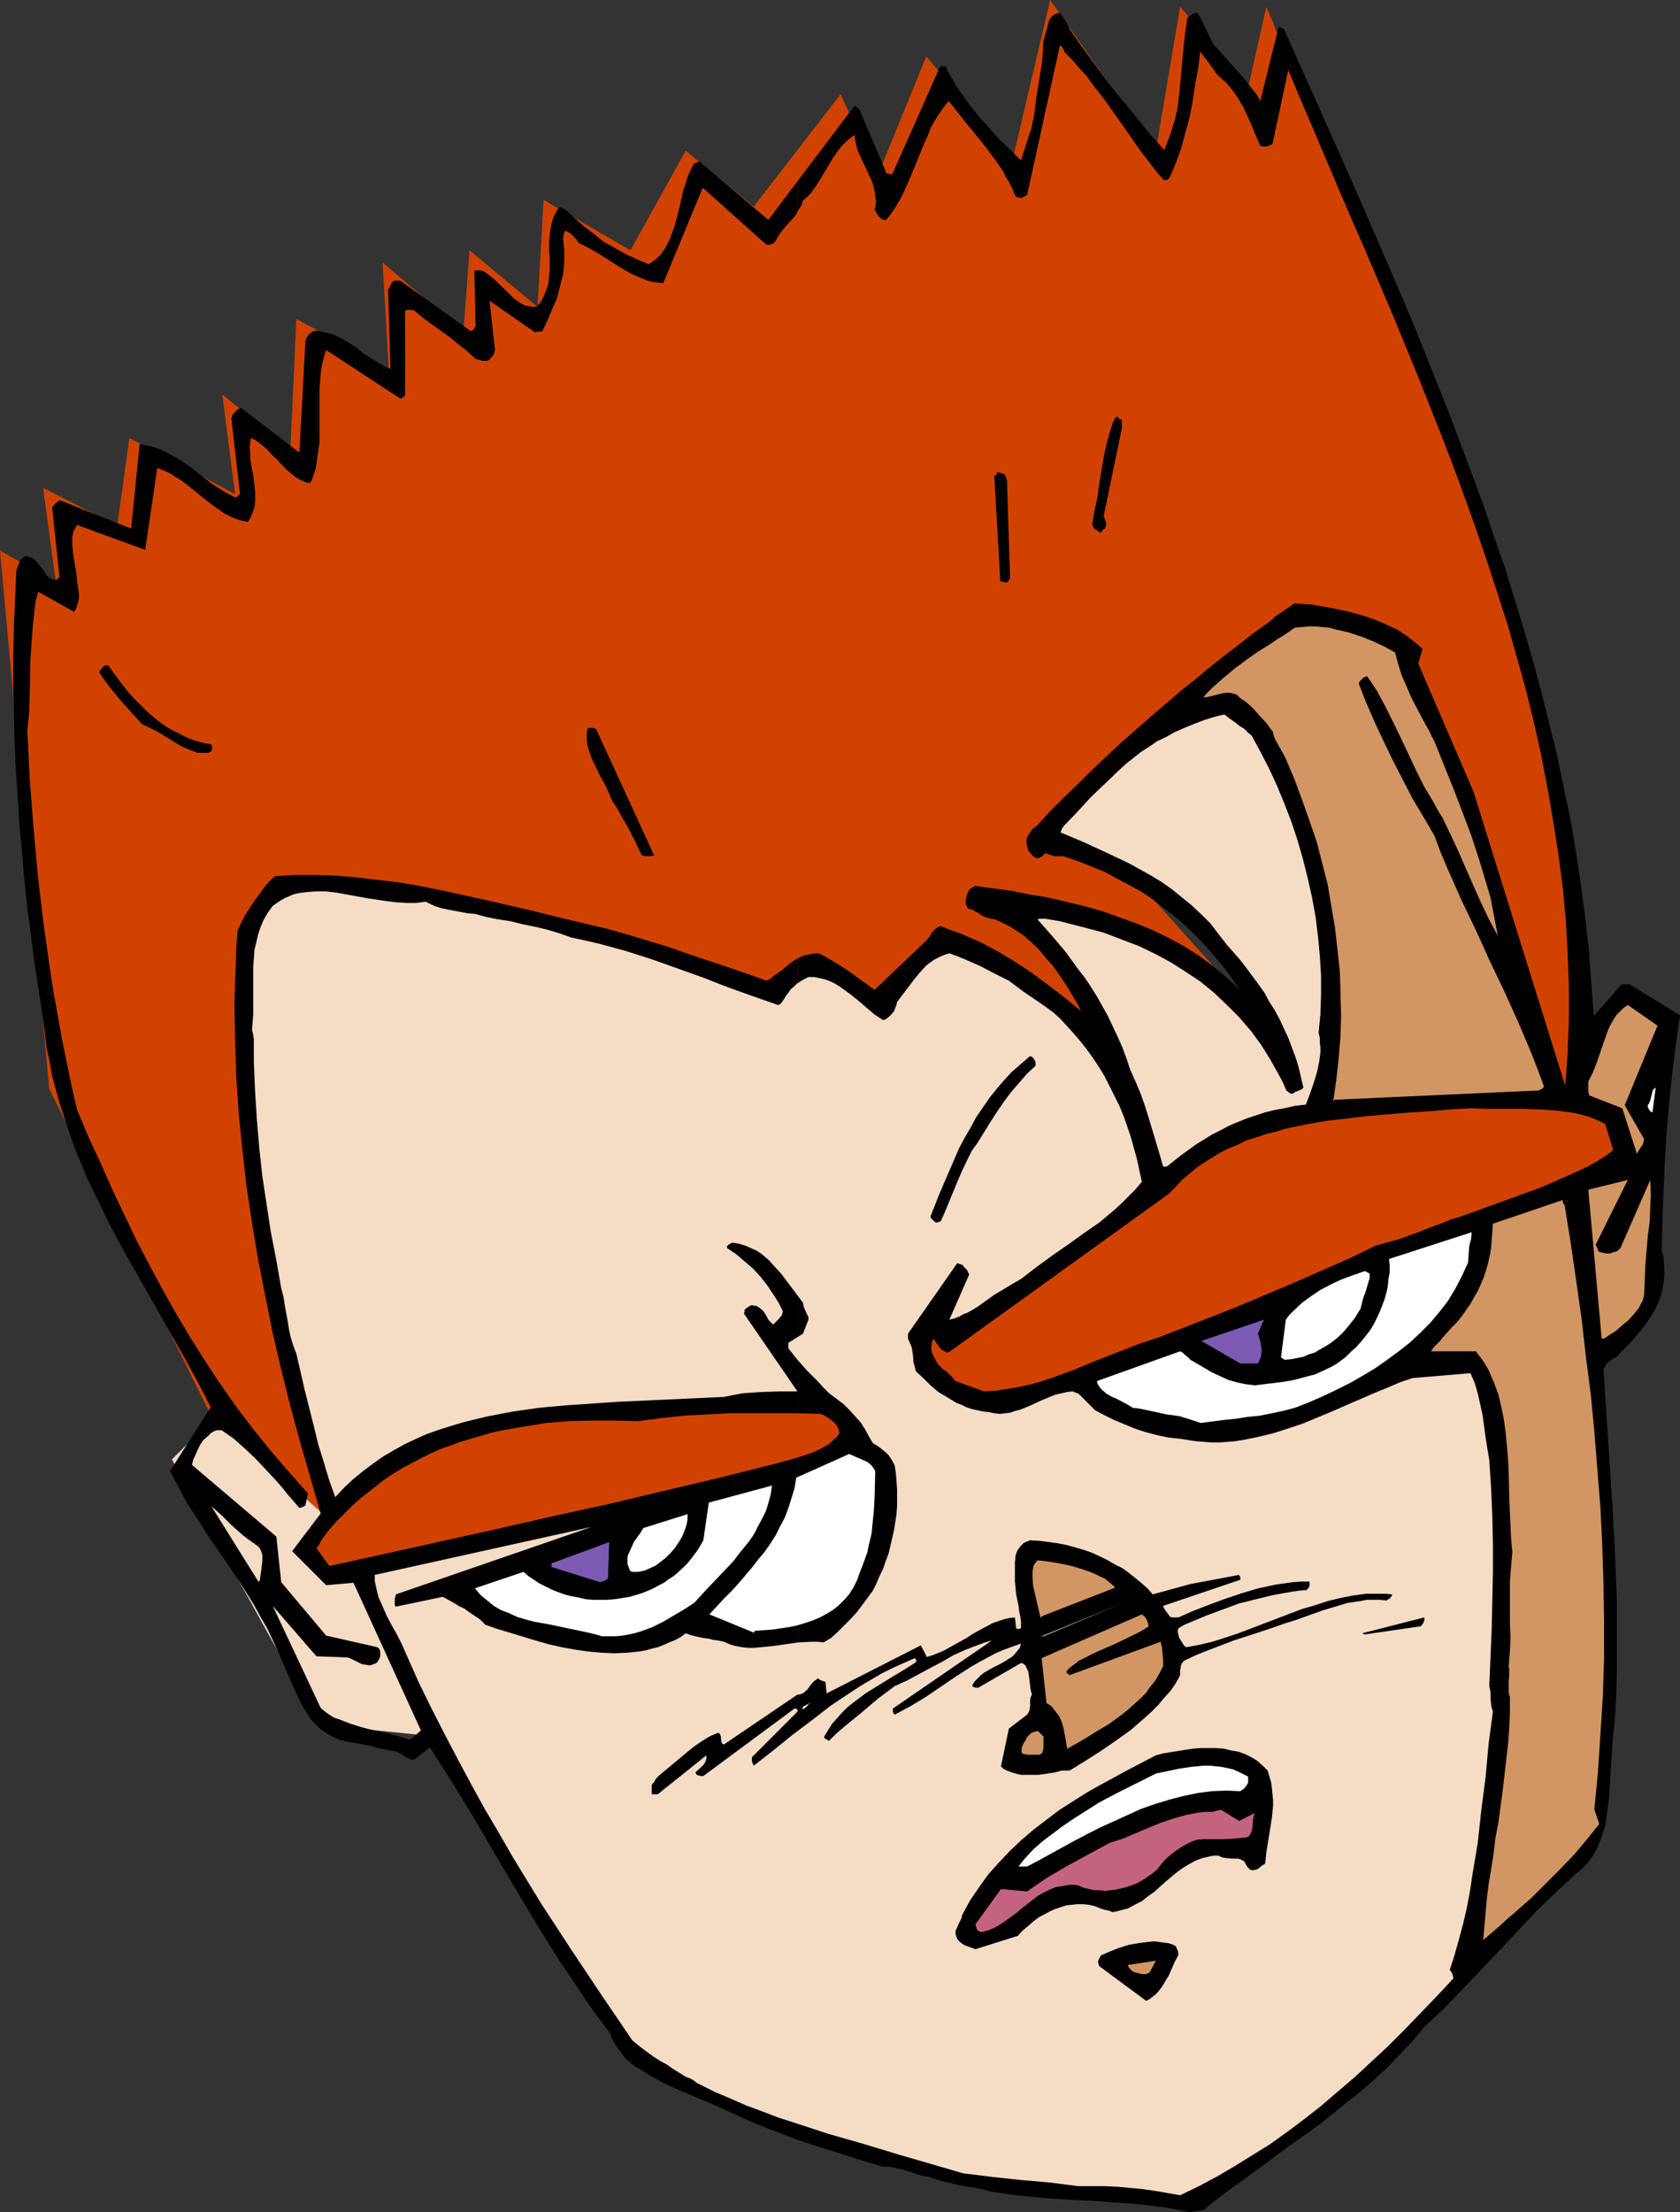 <?xml version="1.0" encoding="UTF-8" standalone="no"?>
<svg
   version="1.0"
   width="118.239mm"
   height="155.668mm"
   id="svg38"
   sodipodi:docname="Orange Hair 2.wmf"
   xmlns:inkscape="http://www.inkscape.org/namespaces/inkscape"
   xmlns:sodipodi="http://sodipodi.sourceforge.net/DTD/sodipodi-0.dtd"
   xmlns="http://www.w3.org/2000/svg"
   xmlns:svg="http://www.w3.org/2000/svg">
  <rect width="100%" height="100%" fill="#333333" stroke="none"/>
  <sodipodi:namedview
     id="namedview38"
     pagecolor="#ffffff"
     bordercolor="#000000"
     borderopacity="0.25"
     inkscape:showpageshadow="2"
     inkscape:pageopacity="0.0"
     inkscape:pagecheckerboard="0"
     inkscape:deskcolor="#d1d1d1"
     inkscape:document-units="mm" />
  <defs
     id="defs1">
    <pattern
       id="WMFhbasepattern"
       patternUnits="userSpaceOnUse"
       width="6"
       height="6"
       x="0"
       y="0" />
  </defs>
  <path
     style="fill:#d14200;fill-opacity:1;fill-rule:evenodd;stroke:none"
     d="M 83.852,406.078 55.901,376.023 13.087,289.571 0,146.402 l 14.864,8.564 -3.393,-25.208 19.711,10.019 3.231,-23.269 28.112,14.866 -3.393,-26.501 18.095,14.866 1.616,-34.904 24.558,13.25 -1.616,-28.278 21.488,18.421 1.616,-21.653 18.095,15.028 1.616,-28.44 23.104,13.412 14.702,-26.501 18.095,14.866 23.104,-29.894 9.855,21.653 L 246.386,15.028 269.49,41.852 279.345,0 307.458,40.075 313.92,1.778 332.015,23.269 336.862,1.778 v 0.162 l 0.162,0.162 0.162,0.646 0.323,0.485 0.323,0.97 0.485,0.97 0.485,1.131 0.485,1.454 0.646,1.454 0.646,1.616 0.808,1.778 0.808,1.939 0.808,1.939 0.969,2.262 0.969,2.262 0.969,2.424 1.131,2.424 0.969,2.747 1.293,2.585 2.262,5.656 1.293,3.07 2.585,6.14 2.585,6.464 2.747,6.464 2.908,6.787 2.747,6.787 5.816,13.897 2.747,6.948 2.908,6.787 2.747,6.787 2.585,6.464 2.585,6.464 1.131,3.07 1.293,2.909 1.131,2.909 1.131,2.909 1.131,2.747 0.969,2.585 1.131,2.585 0.808,2.585 0.969,2.262 0.808,2.262 0.808,2.101 0.808,1.939 0.646,1.939 0.646,1.616 0.646,1.616 0.323,1.454 0.485,1.293 0.323,0.97 0.323,1.131 0.323,1.131 0.323,1.293 0.323,1.293 0.808,2.909 0.646,3.232 0.808,3.393 0.808,3.878 0.969,3.878 0.808,4.201 0.808,4.363 0.969,4.525 0.808,4.525 0.808,4.686 1.777,9.695 1.616,9.695 1.616,9.534 0.646,4.686 0.646,4.686 0.808,4.363 0.485,4.201 0.646,4.201 0.485,3.878 0.485,3.717 0.323,3.232 0.323,3.232 0.162,1.454 v 1.293 l 0.162,1.293 v 1.131 l 0.162,1.131 v 2.747 l -0.162,0.646 v 0.646 l -0.485,2.101 -0.485,2.101 -0.646,1.939 -0.808,1.939 -0.969,1.778 -0.969,1.616 -0.969,1.454 -0.969,1.454 -0.969,1.293 -0.969,1.131 -0.808,0.808 -0.808,0.808 -0.646,0.646 -0.485,0.485 -0.323,0.323 -0.162,0.162 -52.67,-126.526 -68.988,44.761 68.988,76.756 -67.372,41.529 -95.323,-54.941 -128.121,-33.288 27.789,166.439 z"
     id="path1" />
  <path
     style="fill:#f5dcc5;fill-opacity:1;fill-rule:evenodd;stroke:none"
     d="m 45.723,388.142 11.471,-11.473 30.859,27.955 27.789,57.203 -31.182,-3.232 z"
     id="path2" />
  <path
     style="fill:#000000;fill-opacity:1;fill-rule:evenodd;stroke:none"
     d="m 212.296,254.829 v 314.295 l 5.816,1.939 5.816,1.778 5.493,1.778 2.747,0.808 2.585,0.808 h 1.777 l 1.616,0.323 1.616,0.323 1.616,0.485 1.454,0.485 1.293,0.485 1.293,0.323 1.293,0.162 2.423,0.808 2.262,0.646 2.1,0.485 2.1,0.485 2.1,0.323 1.939,0.323 2.1,0.485 1.939,0.485 3.231,0.485 3.393,0.485 6.624,0.646 6.624,0.485 6.786,0.323 6.463,0.485 6.624,0.485 6.624,0.808 3.231,0.646 3.231,0.646 3.716,-0.646 3.554,-2.909 3.716,-2.747 7.594,-5.494 7.594,-5.656 7.755,-5.494 3.716,-2.909 3.716,-3.07 3.716,-2.909 3.716,-3.232 3.554,-3.232 3.393,-3.555 3.393,-3.555 3.231,-3.878 5.009,-4.686 4.847,-5.009 10.017,-10.503 4.847,-5.171 5.008,-5.333 5.009,-4.848 5.008,-4.686 0.969,-0.808 0.969,-0.808 1.616,-1.616 1.454,-1.939 1.131,-1.939 0.808,-1.939 0.808,-2.262 0.646,-2.101 0.323,-2.262 0.323,-2.424 0.323,-2.424 0.323,-5.009 0.323,-5.009 0.323,-5.171 0.646,-6.302 0.323,-6.14 0.162,-6.302 v -6.302 -6.14 -6.14 l -0.485,-12.443 -0.646,-12.281 -0.808,-12.281 -1.616,-24.723 0.485,-0.808 0.323,-0.646 0.646,-0.485 0.646,-0.485 0.485,-0.323 0.646,-0.323 0.646,-0.485 0.485,-0.646 2.747,-2.747 2.423,-2.747 1.131,-1.454 1.131,-1.616 0.969,-1.454 0.969,-1.616 0.808,-1.616 0.646,-1.778 0.485,-1.778 0.323,-1.939 0.162,-1.939 v -2.101 l -0.162,-2.424 -0.485,-2.262 0.162,-8.08 0.323,-7.756 0.323,-7.756 0.485,-7.756 0.646,-7.595 0.808,-7.756 0.969,-7.756 1.131,-7.918 -13.41,-8.241 h -2.1 l -7.432,8.403 -0.646,-8.726 -0.646,-8.726 -0.969,-8.564 -1.131,-8.726 -1.293,-8.564 -1.454,-8.726 -1.777,-8.403 -1.777,-8.564 -2.1,-8.564 -2.1,-8.403 -2.262,-8.403 -2.423,-8.403 -2.585,-8.403 -2.585,-8.403 -2.908,-8.241 -2.747,-8.241 -3.07,-8.241 -3.07,-8.241 -3.07,-8.08 -3.231,-8.08 -6.463,-16.159 -6.786,-15.836 -6.786,-15.674 -6.947,-15.674 -6.786,-15.19 -6.786,-15.19 -0.323,-0.162 -0.323,-0.162 -0.485,-0.162 h -0.323 l -4.847,19.553 -1.131,-1.939 -1.454,-1.778 -1.454,-1.939 -1.616,-1.778 -3.393,-3.878 -3.554,-3.878 -1.131,-2.424 -0.969,-1.939 -0.969,-2.101 -1.131,-1.778 -0.646,0.162 -0.646,0.162 -0.646,0.485 -0.646,0.485 -0.646,4.363 -0.485,4.525 -0.808,9.049 -0.485,4.525 -0.323,2.101 -0.485,2.262 -0.646,2.101 -0.646,2.101 -0.808,2.101 -0.808,2.101 -3.231,-3.555 -3.07,-3.717 -3.231,-4.04 -3.393,-4.04 -3.231,-4.201 -3.07,-4.201 -3.07,-4.201 -2.908,-4.201 -0.323,-0.808 -0.323,-0.646 -0.646,-1.131 -1.293,-1.778 -0.646,0.162 -0.485,0.162 -0.485,0.162 -0.485,0.485 -0.646,0.808 -0.323,0.97 -0.323,1.293 -0.646,2.262 -0.323,1.131 -0.162,2.747 -0.162,2.585 -0.808,5.009 -0.808,5.009 -0.323,2.585 -0.323,2.585 -0.162,0.646 -0.162,0.485 -0.162,0.97 -0.162,0.808 -0.162,0.485 -0.162,0.323 -2.423,7.595 -2.747,-2.747 -2.908,-2.747 -2.747,-3.07 -2.747,-3.07 -2.585,-3.232 -2.423,-3.393 -1.131,-1.616 -0.969,-1.778 -0.969,-1.616 -0.808,-1.778 h -1.454 l -12.764,28.763 -0.808,-0.162 h -0.485 l -0.323,-0.323 -7.109,-16.805 -0.162,-0.162 -0.162,-0.162 -0.485,-0.323 -0.485,-0.323 -15.026,19.876 v 7.918 l 0.808,-1.131 0.485,-1.454 1.131,-0.97 0.969,-0.97 1.616,-2.262 1.454,-2.424 0.808,-1.293 0.646,-1.131 1.454,-2.424 1.616,-2.262 0.808,-0.97 0.969,-0.97 1.131,-0.97 1.131,-0.808 0.162,1.454 0.323,1.293 0.323,1.293 0.485,1.131 1.131,2.424 1.131,2.424 1.131,2.424 0.323,1.131 0.323,1.293 0.162,1.293 0.162,1.131 v 1.293 l -0.323,1.293 0.646,1.131 0.323,0.485 0.323,0.323 0.323,0.323 0.485,0.323 0.485,0.162 h 0.485 l 1.293,-1.616 1.293,-1.939 1.131,-1.939 0.969,-1.939 1.939,-4.363 1.777,-4.363 1.777,-4.363 0.969,-2.101 0.808,-2.101 1.131,-1.939 1.131,-1.778 1.131,-1.616 1.293,-1.616 4.847,6.14 5.008,6.14 2.262,3.07 2.262,3.232 0.808,1.616 0.969,1.616 0.808,1.616 0.646,1.616 0.323,0.323 0.323,0.323 h 0.485 l 0.485,0.162 0.485,-0.162 0.485,-0.323 0.323,-0.162 0.323,-0.162 8.724,-39.751 0.485,0.162 0.162,0.323 0.323,0.485 0.162,0.646 2.1,2.101 1.939,2.262 1.939,2.101 1.616,2.262 3.393,4.363 3.07,4.363 3.07,4.363 2.908,4.201 3.231,4.201 1.616,2.101 1.777,1.939 0.323,-0.162 h 0.485 l 0.323,-0.323 0.323,-0.323 0.808,-1.939 0.808,-1.939 1.454,-4.04 1.131,-4.201 1.131,-4.201 0.808,-4.363 0.646,-4.363 0.808,-4.201 0.485,-4.201 1.131,1.454 1.131,1.454 1.131,1.616 1.293,1.778 1.131,0.97 0.969,0.808 0.808,0.97 0.969,1.131 1.454,2.101 1.454,2.424 1.131,2.424 1.131,2.585 1.131,2.747 1.131,2.585 0.969,0.162 h 0.808 l 0.808,-0.323 0.646,-0.323 4.201,-19.714 3.231,7.756 3.393,7.918 6.786,15.998 3.393,7.918 3.554,8.08 6.947,16.321 6.786,16.482 6.624,16.644 3.231,8.403 3.07,8.403 3.07,8.564 2.908,8.564 2.747,8.403 2.747,8.564 2.423,8.564 2.423,8.726 2.1,8.564 1.939,8.726 1.777,8.726 1.454,8.726 1.293,8.726 1.131,8.726 0.808,8.726 0.485,8.726 0.323,8.888 v 8.726 l -0.323,8.888 -0.646,8.888 v -0.162 l -24.396,-78.21 -14.702,-34.096 1.131,-3.878 -1.616,-1.454 -1.616,-1.293 -1.777,-1.293 -1.777,-1.131 -2.1,-0.97 -2.1,-0.97 -2.1,-0.808 -2.262,-0.808 -2.262,-0.646 -2.423,-0.646 -4.685,-0.97 -4.685,-0.808 -2.423,-0.162 -2.262,-0.162 -3.231,2.262 -1.777,1.131 -0.808,0.808 -0.969,0.808 -3.878,2.747 -3.716,2.909 -4.039,3.07 -3.878,3.07 -3.878,3.232 -4.039,3.232 -7.917,6.787 -7.917,6.948 -7.755,7.272 -3.716,3.717 -3.716,3.555 -3.716,3.717 -3.393,3.717 -1.454,1.131 -0.485,0.808 -0.485,0.646 -0.323,0.646 -0.162,0.808 v 0.808 l 0.162,0.808 0.162,0.485 0.162,0.646 0.646,0.808 0.808,0.808 0.969,0.485 0.323,-0.162 0.485,-0.162 0.485,-0.323 0.485,-0.485 0.485,-0.323 1.131,0.485 1.131,0.323 h 1.131 1.293 l 3.716,1.293 3.716,1.454 3.554,1.454 3.231,1.778 3.393,1.778 3.231,1.778 3.07,2.101 2.908,2.262 2.908,2.262 2.747,2.424 2.585,2.424 2.585,2.747 2.423,2.747 2.423,2.909 2.262,3.07 2.1,3.232 -1.616,-1.778 -1.777,-1.616 -1.939,-1.616 -1.777,-1.454 -3.716,-2.747 -4.039,-2.585 -4.201,-2.262 -4.362,-2.101 -4.362,-1.778 -4.524,-1.616 -4.524,-1.616 -4.685,-1.293 -4.685,-1.131 -4.847,-1.131 -4.847,-0.808 -4.847,-0.97 -9.694,-1.293 -0.485,0.323 -0.485,0.323 -0.323,0.162 -0.323,0.323 -0.162,0.485 -0.323,0.646 -0.162,0.808 -0.162,0.646 v 0.808 l 0.162,0.646 0.323,0.646 0.323,0.323 0.969,0.162 0.646,0.485 0.808,0.323 0.646,0.485 0.808,0.485 0.808,0.323 1.131,0.323 1.131,0.162 2.1,0.97 1.939,0.97 1.777,1.131 1.939,1.293 1.616,1.454 1.616,1.454 1.454,1.616 1.454,1.778 1.454,1.616 1.293,1.778 2.423,3.555 2.1,3.555 0.969,1.616 0.808,1.616 -4.362,-3.555 -4.201,-3.232 -4.362,-3.232 -4.362,-2.909 -4.524,-2.747 -2.423,-1.293 -2.423,-1.293 -2.585,-1.131 -2.585,-1.131 -2.747,-0.97 -2.908,-1.131 -0.646,0.323 -0.646,0.485 -0.485,0.485 -0.485,0.485 -0.323,0.646 -0.323,0.485 -0.808,0.97 -13.733,13.089 -3.393,-2.424 -3.554,-2.585 -3.554,-2.262 -3.878,-2.262 -0.808,-0.162 h -0.808 l -1.616,0.323 -1.454,0.323 z"
     id="path3" />
  <path
     style="fill:#000000;fill-opacity:1;fill-rule:evenodd;stroke:none"
     d="m 212.296,55.911 v -7.918 l -7.917,10.503 -18.257,-15.513 h -0.162 l -0.485,0.162 -0.485,0.162 -0.485,0.323 -0.808,1.616 -0.808,1.778 -0.485,1.778 -0.646,1.778 -0.808,3.717 -0.969,3.878 -0.485,1.778 -0.646,1.778 -0.646,1.778 -0.808,1.616 -0.808,1.454 -1.131,1.454 -1.293,1.131 -1.616,1.131 -3.07,-1.293 -3.07,-1.454 -2.908,-1.616 -2.908,-1.616 -2.585,-2.101 -2.585,-1.939 -2.585,-2.262 -2.423,-2.262 -0.323,-0.162 -0.323,-0.162 -0.323,-0.162 -0.646,-0.162 -0.485,0.646 -0.485,0.808 -0.646,1.293 -0.485,1.778 -0.323,1.616 -0.162,1.616 -0.162,1.778 v 1.778 l 0.162,1.778 v 3.555 l -0.162,1.778 -0.162,1.778 -0.485,1.616 -0.646,1.616 -0.808,1.616 -0.646,0.808 -0.646,0.646 h -0.969 l -0.969,-0.162 -0.969,-0.162 -0.969,-0.485 -0.969,-0.646 -0.969,-0.646 -1.777,-1.778 -3.554,-3.393 -0.969,-0.808 -0.808,-0.646 -0.969,-0.646 -0.969,-0.323 h -1.616 l 0.323,14.866 -0.485,0.808 -0.323,0.323 -0.485,0.162 -18.741,-13.412 h -1.616 l -0.646,0.485 -0.323,0.646 -0.162,0.485 -0.485,0.808 0.646,21.007 -1.293,-0.485 -1.131,-0.646 -2.423,-1.454 -2.262,-1.454 -2.262,-1.778 -2.262,-1.454 -2.423,-1.293 -1.293,-0.646 -1.454,-0.323 -1.454,-0.323 -1.454,-0.323 -0.485,0.162 h -0.485 l -0.323,0.323 -0.485,0.323 -0.323,0.323 -0.323,0.485 -0.485,0.97 -1.616,29.894 -15.349,-11.796 h -0.485 l -0.323,0.162 -0.485,0.323 -0.323,0.323 -0.808,0.808 -0.162,0.646 -0.162,0.485 2.262,19.714 v 0.323 l -0.323,0.323 -0.323,0.323 -0.485,0.323 -1.616,-0.808 -1.454,-0.808 -3.07,-1.939 -2.908,-2.262 -2.908,-2.262 -3.07,-2.101 -1.454,-0.808 -1.777,-0.97 -1.616,-0.808 -1.777,-0.646 -1.939,-0.485 -1.939,-0.323 -2.262,22.461 -19.065,-7.595 -0.323,0.323 -0.646,0.485 -0.485,0.485 -0.485,0.646 1.939,18.421 -0.162,0.162 -0.323,0.485 -0.323,0.162 h -0.808 l -0.485,-0.162 -0.485,-0.323 -0.808,-0.646 -0.646,-0.97 -0.646,-0.97 -0.808,-0.97 -0.808,-0.97 -0.969,-0.808 -0.646,-0.162 -0.646,-0.323 -0.646,0.162 -0.485,0.323 -0.485,0.323 -0.323,0.485 -0.485,1.293 -0.485,1.293 -0.323,7.433 -0.323,7.595 -0.162,7.433 v 7.433 l 0.162,7.595 0.162,7.433 0.323,7.433 0.485,7.433 0.485,7.433 0.646,7.272 0.646,7.433 0.808,7.595 0.969,7.433 0.969,7.433 1.131,7.433 1.131,7.595 0.485,3.717 0.485,3.878 0.808,3.717 0.646,3.717 0.969,3.555 0.969,3.555 1.131,3.393 1.131,3.393 1.131,3.393 1.293,3.393 2.747,6.625 3.07,6.302 3.07,6.302 3.393,6.302 3.393,5.979 6.786,11.958 6.786,11.958 3.231,5.979 3.07,5.979 -10.825,16.967 1.616,3.07 1.616,3.07 1.616,2.909 1.939,2.909 3.716,5.817 4.039,5.817 4.039,5.979 3.716,5.979 1.777,3.232 1.777,3.07 1.616,3.393 1.454,3.232 1.616,3.717 1.616,3.717 1.616,3.555 0.808,1.778 0.969,1.778 0.969,1.454 0.969,1.616 1.293,1.293 1.293,1.293 1.454,0.97 1.616,0.97 1.777,0.808 1.939,0.485 3.554,0.646 3.393,0.646 1.616,0.485 1.616,0.323 3.231,0.646 1.293,0.646 1.131,0.808 1.131,0.485 0.485,0.162 h 0.646 l 4.201,-3.232 5.978,9.372 5.816,9.534 5.655,9.695 5.816,9.857 5.816,9.695 5.978,9.534 3.231,4.686 3.07,4.686 3.231,4.525 3.393,4.525 0.323,1.131 0.485,0.808 0.808,1.454 1.131,1.454 0.969,1.454 1.454,1.293 1.616,1.293 1.777,0.97 1.777,1.131 3.716,2.101 3.878,1.778 8.078,3.393 4.039,1.778 3.878,1.778 3.878,1.778 4.039,1.616 8.078,3.07 V 254.829 l -1.131,0.646 -1.131,0.808 -2.1,1.778 -2.1,1.454 -0.969,0.808 -0.969,0.485 -5.493,-1.939 -5.17,-1.778 -10.179,-3.393 -5.008,-1.778 -5.332,-1.616 -5.332,-1.616 -5.655,-1.616 -5.493,-1.293 -5.493,-1.293 -11.148,-2.747 -11.31,-2.585 -11.148,-2.424 -5.655,-1.131 -5.655,-0.97 -5.655,-0.646 -5.493,-0.646 -5.493,-0.485 -5.332,-0.162 h -5.493 l -5.17,0.323 -1.616,1.454 -1.454,1.778 -1.293,1.778 -1.293,1.778 -2.423,3.717 -0.969,1.939 -0.969,2.101 -0.323,4.686 -0.162,4.848 -0.323,9.695 0.162,9.695 0.323,9.857 0.646,9.695 0.969,9.695 1.131,9.857 1.454,9.695 1.616,9.695 1.939,9.857 1.939,9.695 2.262,9.695 2.423,9.695 2.585,9.534 2.747,9.534 2.747,9.534 -7.594,10.019 9.048,9.049 7.27,-0.646 17.934,39.267 -2.585,2.262 -0.646,0.162 -3.07,-0.97 -3.07,-0.808 -1.616,-0.323 -1.454,-0.323 -3.231,-0.808 -3.07,-0.97 -2.908,-1.131 -1.454,-0.485 -1.293,-0.808 -1.131,-0.808 -1.131,-0.97 -12.764,-27.147 11.633,13.412 8.401,0.323 0.808,0.323 0.969,0.485 1.939,0.97 1.131,0.162 0.969,0.162 0.485,-0.162 0.485,-0.162 0.485,-0.162 0.485,-0.323 0.485,-0.808 0.162,-0.323 0.162,-0.485 v -1.293 l -0.162,-0.485 -0.162,-0.323 -0.323,-0.162 -0.162,-0.162 -13.571,-3.07 -11.956,-14.22 -1.293,-12.119 -22.457,-19.068 0.323,-1.293 0.646,-1.454 0.646,-1.454 0.646,-1.293 0.808,-1.131 1.131,-0.97 0.969,-0.97 1.293,-0.646 h 1.454 l 3.231,2.262 2.908,2.585 2.747,2.585 2.585,2.747 2.585,2.747 2.262,2.585 1.131,1.454 1.131,1.293 2.1,2.424 0.485,-0.162 0.485,-0.162 0.323,-0.162 0.162,-0.162 h 0.162 v -0.162 l 0.646,-3.07 -5.17,-5.817 -4.847,-5.656 -4.685,-5.817 -4.524,-5.979 -4.201,-5.979 -4.039,-6.14 -3.878,-6.14 -3.716,-6.302 -3.554,-6.302 -3.554,-6.625 -3.393,-6.464 -3.231,-6.787 -3.231,-6.787 -3.07,-6.948 -3.231,-6.948 -3.07,-7.272 -1.454,-6.302 -1.293,-6.302 -1.293,-6.302 -1.131,-6.302 -1.131,-6.302 -0.969,-6.302 L 11.471,244.811 10.017,232.368 8.886,219.764 7.917,207.16 7.27,194.394 l 0.485,-4.848 0.162,-4.686 0.162,-9.372 0.323,-4.525 0.323,-4.525 0.485,-4.525 0.323,-2.262 0.646,-2.262 9.532,5.333 0.485,-0.808 0.323,-0.97 0.323,-0.97 0.162,-0.97 v -1.131 l -0.162,-0.97 -0.323,-2.262 -0.162,-1.778 -0.323,-1.939 -0.323,-2.101 -0.323,-1.939 -0.162,-2.101 v -0.97 -0.97 l 0.162,-0.808 0.162,-0.808 0.485,-0.808 0.485,-0.808 18.095,6.625 3.231,-21.815 1.616,0.646 1.777,0.808 1.454,0.97 1.616,0.97 2.908,2.262 2.747,2.262 2.908,2.262 1.454,0.97 1.293,0.97 1.616,0.808 1.454,0.646 1.616,0.485 1.616,0.323 0.808,-1.293 0.485,-1.293 0.485,-1.293 0.162,-1.454 v -1.293 -1.454 l -0.323,-2.909 -0.162,-1.454 -0.323,-1.454 -0.485,-2.909 v -1.454 l -0.162,-1.454 0.162,-1.293 0.162,-1.293 1.131,0.485 1.131,0.808 0.969,0.808 0.969,0.808 1.777,1.939 0.969,0.808 0.969,1.131 1.777,1.778 0.969,0.808 0.969,0.808 0.969,0.646 0.969,0.485 1.131,0.485 1.131,0.162 0.808,-1.939 0.646,-2.101 0.323,-2.262 0.323,-2.262 0.323,-2.262 v -2.262 -4.686 -4.525 -2.424 l 0.162,-2.262 0.162,-2.262 0.323,-2.101 0.485,-2.101 0.646,-1.939 19.711,12.927 0.485,-0.162 0.323,-0.323 0.323,-0.162 0.162,-0.323 V 82.573 l 0.646,-0.162 h 0.646 0.485 l 0.646,0.162 2.1,1.778 1.939,1.454 3.878,2.747 1.939,1.454 1.939,1.616 2.1,1.616 2.1,1.939 0.485,0.323 0.646,0.162 1.131,0.323 h 0.646 0.485 l 0.646,-0.323 0.323,-0.485 0.485,-0.485 0.323,-0.485 0.162,-0.646 0.162,-0.485 -1.454,-13.089 12.117,8.403 0.485,-0.162 h 0.969 l 0.485,-0.162 1.293,-2.747 1.293,-3.07 1.293,-2.909 0.808,-3.232 0.808,-3.07 0.162,-1.778 0.162,-1.616 v -1.616 -1.454 l -0.162,-1.616 -0.162,-1.616 0.162,-0.485 v -0.646 l 0.323,-0.646 0.162,-0.162 h 0.162 l 1.131,0.646 0.808,0.808 0.808,0.808 0.646,0.97 2.908,1.454 2.747,1.616 5.332,3.393 2.747,1.616 1.454,0.646 2.747,1.131 1.454,0.485 1.454,0.162 1.616,0.162 10.502,-25.37 16.964,15.19 h 0.808 l 0.808,-0.323 0.485,-0.323 0.485,-0.646 0.485,-0.97 0.646,-0.97 1.454,-1.778 1.777,-1.939 0.808,-0.97 z"
     id="path4" />
  <path
     style="fill:#f5dcc5;fill-opacity:1;fill-rule:evenodd;stroke:none"
     d="m 313.92,583.829 5.009,-2.424 4.847,-2.585 4.685,-2.747 4.685,-2.909 4.685,-2.909 4.524,-3.232 4.524,-3.393 4.524,-3.555 4.524,-3.878 4.362,-3.717 4.362,-4.04 4.524,-4.201 4.362,-4.363 4.362,-4.525 4.362,-4.525 4.362,-4.686 -0.162,-0.646 -0.162,-0.646 -0.323,-0.485 -0.323,-0.485 1.293,-4.04 1.131,-4.04 1.131,-4.201 0.969,-4.201 0.808,-4.201 0.646,-4.363 1.454,-8.726 0.969,-8.888 1.131,-8.726 0.808,-8.888 1.131,-8.403 -0.323,-0.97 -0.162,-0.97 -0.162,-1.616 v -1.616 l -0.323,-1.616 0.646,-15.19 0.162,-7.595 0.162,-7.595 v -7.433 l -0.162,-7.433 -0.323,-7.433 -0.485,-7.433 -0.485,-2.909 -0.485,-3.07 -0.808,-5.979 -0.646,-2.909 -0.646,-2.909 -0.808,-2.747 -1.131,-2.585 -15.349,1.293 -3.393,1.131 -3.393,1.454 -3.554,1.454 -3.716,1.616 -7.432,3.232 -3.878,1.616 -3.878,1.616 -3.878,1.293 -4.039,1.293 -4.039,0.97 -4.039,0.808 -2.1,0.323 -1.939,0.162 -2.1,0.162 h -2.1 l -2.1,-0.162 -2.1,-0.162 -2.1,-0.323 -2.1,-0.323 -3.07,-0.323 -3.07,-0.646 -3.07,-0.808 -2.908,-0.97 -2.747,-1.131 -2.747,-1.131 -2.585,-1.293 -2.423,-1.293 -0.808,-0.808 -0.808,-0.808 -0.646,-0.646 -0.808,-0.808 -0.646,-0.646 -0.646,-0.646 -0.808,-0.323 -0.808,-0.323 -1.454,0.162 -1.454,0.323 -1.454,0.323 -1.293,0.485 -2.747,1.131 -2.747,1.293 -2.747,1.131 -1.293,0.323 -1.454,0.485 -1.293,0.162 -1.454,0.162 -1.454,-0.162 -1.454,-0.323 -1.616,-0.162 -1.454,-0.323 -1.454,-0.323 -1.454,-0.485 -1.293,-0.646 -1.293,-0.485 -2.423,-1.454 -2.423,-1.454 -2.1,-1.778 -1.939,-1.939 -1.939,-1.778 -0.323,-1.293 -0.323,-1.131 -0.162,-2.101 -0.323,-1.939 -0.485,-1.131 -0.485,-1.131 v -1.293 l 13.087,-18.745 0.485,0.162 0.485,0.162 0.485,0.162 0.323,0.485 0.808,0.808 0.646,1.293 v -0.162 l -5.332,12.119 1.293,-0.323 1.293,-0.485 1.131,-0.646 1.293,-0.485 2.423,-1.454 2.262,-1.616 2.262,-1.616 2.423,-1.454 2.423,-1.454 2.262,-1.293 4.201,-3.232 4.201,-3.07 4.201,-2.909 4.039,-2.909 4.201,-2.909 3.878,-3.232 1.939,-1.778 1.777,-1.778 1.939,-1.939 1.777,-2.101 -0.646,-2.909 -0.646,-3.07 -0.808,-2.909 -0.808,-2.909 -0.969,-2.909 -0.969,-2.747 -1.131,-2.747 -1.293,-2.585 -1.293,-2.585 -1.293,-2.585 -1.454,-2.424 -1.616,-2.424 -1.616,-2.262 -1.777,-2.262 -1.939,-2.262 -1.777,-1.939 -1.616,-1.778 -1.777,-1.616 -1.939,-1.454 -2.1,-1.454 -4.039,-2.747 -1.939,-1.454 -1.939,-1.454 -1.939,-0.97 -1.939,-0.97 -3.716,-1.939 -4.039,-1.778 -1.939,-0.808 -2.262,-0.808 -1.131,0.323 -1.131,0.485 -0.969,0.485 -0.969,0.485 -1.939,1.454 -1.616,1.778 -1.616,1.939 -1.454,1.939 -3.07,4.04 -0.162,0.808 -0.323,0.808 -0.323,0.808 -0.485,0.646 -0.485,0.485 -0.485,0.485 -0.646,0.485 -0.808,0.323 -2.423,-1.616 -2.262,-1.939 -2.262,-1.939 -2.262,-1.778 -2.262,-1.616 -1.293,-0.808 -1.293,-0.646 -1.293,-0.485 -1.454,-0.323 -1.454,-0.323 h -1.616 l -0.969,0.485 -1.131,0.646 -0.969,0.646 -0.808,0.808 -0.808,0.646 -0.646,0.97 -0.646,0.808 -0.485,0.808 -0.323,0.485 -0.323,0.485 -0.485,0.485 -0.485,0.162 -6.463,-2.262 -6.786,-2.424 -6.624,-2.585 -6.786,-2.424 -6.786,-2.424 -7.109,-2.262 -3.554,-0.97 -3.554,-0.97 -3.554,-0.808 -3.716,-0.808 -3.231,-1.131 -3.231,-0.97 -3.393,-0.808 -3.231,-0.646 -3.231,-0.808 -3.231,-0.485 -3.231,-0.646 -2.908,-0.808 -1.939,-0.162 -1.777,-0.323 -3.393,-0.646 -1.616,-0.323 -1.616,-0.485 -1.454,-0.646 -1.293,-0.646 -2.423,0.323 h -2.747 l -2.585,-0.162 -2.747,-0.323 -5.332,-0.808 -5.332,-0.97 -2.585,-0.485 -2.747,-0.323 h -2.585 l -2.423,0.162 -2.423,0.323 -1.293,0.323 -1.131,0.485 -1.131,0.485 -1.131,0.646 -0.969,0.646 -1.131,0.808 -1.293,1.778 -1.131,1.939 -0.808,1.939 -0.646,1.939 -0.485,2.101 -0.485,1.939 -0.162,2.262 -0.162,2.101 v 4.201 8.564 l -0.162,2.101 -0.162,2.101 0.323,1.293 0.162,1.131 v 1.131 5.009 l 0.323,7.756 0.485,7.595 0.646,7.595 0.808,7.433 1.131,7.433 1.131,7.433 1.454,7.433 1.293,7.433 0.646,2.424 0.323,2.262 0.808,4.363 0.323,2.101 0.485,2.101 0.646,2.101 0.808,2.101 2.262,9.857 2.423,9.534 1.131,4.686 1.454,4.686 1.454,4.848 1.616,4.525 2.423,-2.585 2.423,-2.262 2.585,-2.101 2.585,-1.939 2.747,-1.939 2.747,-1.616 2.908,-1.616 3.07,-1.454 2.908,-1.293 3.231,-1.131 3.07,-0.97 3.231,-0.97 3.231,-0.808 3.393,-0.808 3.393,-0.646 3.393,-0.646 6.786,-0.97 6.947,-0.646 7.109,-0.485 7.109,-0.485 7.109,-0.323 7.109,-0.323 6.947,-0.323 6.947,-0.323 2.423,-0.485 2.585,-0.485 4.847,-0.323 4.847,-0.162 h 4.847 l -14.218,-20.684 0.162,-0.646 v -0.485 l 0.323,-0.162 0.323,-0.323 h 0.162 l 0.162,-0.162 0.485,-0.323 0.485,-0.162 0.646,0.162 h 0.485 l 0.808,0.485 0.808,0.646 0.646,0.808 0.485,0.808 0.485,0.97 0.646,0.646 0.646,0.646 1.454,-1.454 0.808,-0.97 0.162,-0.485 0.162,-0.646 -1.131,-2.262 -1.454,-2.262 -1.616,-2.424 -1.777,-2.262 -1.939,-2.101 -2.262,-1.939 -2.262,-1.939 -2.423,-1.616 v -0.485 l 0.323,-0.323 0.485,-0.323 0.646,-0.323 1.777,0.323 1.616,0.485 1.454,0.646 1.454,0.646 1.293,0.808 1.131,0.97 1.131,0.97 0.969,1.131 2.1,2.262 1.939,2.585 1.939,2.585 1.939,2.585 0.162,0.808 0.162,0.646 0.485,0.97 0.162,0.485 0.323,0.485 0.162,0.485 v 0.646 l -1.454,3.717 -3.878,2.424 v 1.454 l 1.131,1.454 1.293,1.616 2.585,2.909 2.908,2.909 1.454,1.616 1.454,1.454 1.939,1.454 1.939,1.454 1.616,1.616 1.454,1.616 1.454,1.616 1.131,1.778 0.969,1.778 1.131,1.939 0.808,0.485 0.969,0.646 0.808,0.646 0.808,0.646 0.808,0.808 0.646,0.97 0.485,0.808 0.485,0.97 0.323,2.101 0.162,2.101 0.162,2.262 v 2.101 2.101 l -0.162,2.262 -0.323,2.101 -0.323,2.101 -0.485,2.101 -0.485,2.101 -0.485,2.101 -0.808,2.101 -0.646,1.939 -0.969,1.939 -0.808,1.939 -0.969,1.939 -1.293,1.778 -1.454,1.939 -1.454,1.939 -1.616,1.778 -1.777,1.778 -1.777,1.778 -1.777,1.616 -1.939,1.131 -1.616,-0.162 h -1.616 l -3.393,0.162 -3.393,0.485 -3.393,0.485 -3.393,0.323 -1.616,0.162 h -1.616 l -1.616,-0.162 -1.777,-0.323 -1.616,-0.485 -1.454,-0.646 -1.454,-0.323 -1.293,-0.162 -1.293,-0.323 -1.293,-0.162 -2.262,-0.485 -1.293,-0.323 -1.293,-0.485 -1.293,0.97 -1.454,0.808 -1.616,0.646 -1.454,0.646 -1.616,0.646 -1.454,0.323 -1.616,0.485 -1.777,0.323 -3.231,0.323 -3.393,0.162 -3.554,-0.162 -3.554,-0.323 -3.393,-0.485 -3.554,-0.646 -3.554,-0.808 -3.393,-0.97 -6.947,-2.101 -3.231,-0.97 -3.231,-1.131 -1.454,-1.454 -1.454,-0.97 -1.454,-0.97 -1.293,-0.97 -1.454,-0.646 -1.293,-0.808 -1.454,-0.808 -1.454,-0.808 -12.279,2.585 h -0.323 l -0.162,-0.323 v -0.323 -0.485 -0.97 l 0.323,-1.131 52.024,-17.937 -57.679,12.766 v 1.616 l 0.323,1.454 0.323,1.454 0.323,1.293 1.131,2.585 1.131,2.585 1.293,2.424 1.454,2.585 1.293,2.585 1.131,2.585 3.231,7.272 3.393,6.948 3.554,6.948 3.554,6.787 3.554,6.625 3.554,6.464 3.716,6.302 3.716,6.464 7.594,12.443 7.917,12.119 8.078,12.119 8.24,12.119 1.939,1.616 1.939,1.454 1.777,1.293 1.777,1.131 1.777,0.97 1.616,1.131 3.393,2.101 0.808,0.323 0.485,0.162 0.808,0.485 0.808,0.646 0.323,0.162 0.646,0.323 3.878,1.939 4.201,1.778 4.039,1.778 4.362,1.616 4.201,1.616 4.524,1.454 8.886,2.909 9.048,2.585 9.048,2.747 8.886,2.585 8.886,2.585 4.039,0.485 3.878,0.485 7.594,0.808 7.432,0.646 7.594,0.97 h 3.554 3.393 l 3.554,0.162 3.393,0.323 3.393,0.323 3.393,0.485 z"
     id="path5" />
  <path
     style="fill:#000000;fill-opacity:1;fill-rule:evenodd;stroke:none"
     d="m 304.873,532.12 0.969,-0.485 0.808,-0.646 0.646,-0.485 0.646,-0.646 1.131,-1.454 0.969,-1.616 0.969,-1.616 1.454,-3.393 0.969,-1.778 v -0.646 l -0.162,-0.646 -0.323,-0.646 -0.162,-0.485 -0.969,-0.485 -1.131,-0.323 -1.293,-0.162 -1.131,-0.162 -1.293,-0.162 -1.454,0.162 -2.585,0.323 -2.747,0.485 -2.585,0.808 -2.423,0.97 -2.262,0.97 -0.323,0.485 -0.323,0.646 -0.162,0.485 v 0.323 l 0.162,0.485 0.162,0.485 z"
     id="path6" />
  <path
     style="fill:#d19663;fill-opacity:1;fill-rule:evenodd;stroke:none"
     d="m 303.742,525.01 h 0.485 0.485 l 0.646,-0.162 0.485,-0.323 1.616,-3.07 -7.432,1.131 0.162,0.485 0.323,0.485 0.485,0.485 0.323,0.323 0.485,0.162 0.646,0.162 0.646,0.162 z"
     id="path7" />
  <path
     style="fill:#000000;fill-opacity:1;fill-rule:evenodd;stroke:none"
     d="m 259.473,518.384 11.31,-3.555 0.969,-1.131 1.131,-0.97 1.131,-0.97 1.131,-0.97 1.293,-0.97 1.293,-0.646 1.454,-0.808 1.454,-0.646 1.454,-0.485 1.454,-0.485 1.454,-0.162 1.616,-0.162 h 1.454 l 1.616,0.162 1.454,0.323 1.616,0.646 0.485,0.162 0.485,0.162 0.808,0.162 0.646,0.162 0.646,0.323 1.131,-0.162 1.131,-0.323 1.939,-0.485 1.777,-0.97 1.939,-0.97 1.616,-1.293 1.616,-1.131 3.07,-2.747 3.07,-2.585 1.616,-1.131 1.616,-0.97 1.777,-0.97 1.777,-0.646 2.1,-0.485 0.969,-0.162 h 1.131 l 0.969,0.485 0.969,0.162 1.777,0.162 h 0.808 0.808 l 0.808,0.323 0.646,0.323 0.323,0.485 0.323,0.646 0.323,0.485 0.646,0.646 0.485,0.162 h 0.485 l 0.646,-0.162 0.485,-0.162 0.969,-0.808 0.485,-0.323 0.485,-0.323 0.323,-3.07 0.969,-5.979 0.485,-3.07 0.323,-3.232 v -1.454 l -0.162,-1.616 -0.162,-1.616 -0.162,-1.454 -0.485,-1.616 -0.485,-1.616 -1.293,-1.293 -1.454,-1.293 -1.616,-0.97 -1.616,-0.808 -1.777,-0.646 -1.939,-0.323 -1.939,-0.485 -2.1,-0.162 h -1.939 -2.1 l -2.1,0.162 -2.1,0.323 -4.039,0.646 -1.939,0.323 -1.777,0.485 -7.432,3.878 -7.432,4.04 -3.716,2.101 -3.554,2.262 -3.554,2.262 -3.393,2.585 -3.393,2.585 -3.231,2.747 -3.07,2.909 -2.908,3.07 -2.908,3.232 -2.423,3.393 -2.423,3.555 -2.1,3.878 -0.162,0.808 -0.323,0.646 -0.485,0.97 -0.323,0.808 -0.323,0.646 -0.162,0.646 0.162,0.97 0.323,0.808 0.485,0.646 0.808,0.646 0.808,0.485 0.969,0.323 z"
     id="path8" />
  <path
     style="fill:#d19663;fill-opacity:1;fill-rule:evenodd;stroke:none"
     d="m 394.541,515.96 4.524,-3.878 2.1,-1.939 2.1,-1.778 4.201,-3.717 3.878,-3.878 3.716,-3.717 3.716,-3.878 3.393,-4.04 3.231,-4.04 -1.293,-3.878 0.969,-10.019 0.646,-10.019 0.646,-10.019 0.323,-10.18 v -10.019 l -0.162,-10.019 -0.323,-10.019 -0.485,-10.019 -0.808,-10.019 -0.808,-10.18 -0.969,-10.019 -1.293,-10.019 -1.131,-10.019 -1.454,-10.18 -1.454,-10.019 -1.616,-10.019 -0.323,-0.323 -0.162,-0.485 v -0.323 -0.162 l -18.58,6.302 -0.162,2.262 -0.162,2.101 -0.162,2.101 -0.323,1.939 -0.485,2.101 -0.485,1.778 -0.646,1.939 -0.808,1.939 -0.808,1.778 -0.969,1.616 -0.969,1.778 -1.131,1.616 -1.131,1.616 -1.293,1.616 -1.454,1.454 -1.454,1.616 -1.131,1.293 -0.485,0.646 -0.646,0.646 -0.485,0.485 -0.485,0.485 -0.808,1.131 h 11.956 l 0.969,1.293 0.969,1.293 0.808,1.293 0.808,1.454 0.646,1.616 0.646,1.454 1.131,3.07 0.808,3.393 0.646,3.232 0.485,3.555 0.323,3.393 0.323,3.717 0.162,3.555 0.162,7.11 0.323,7.11 0.162,3.393 0.323,3.393 -0.323,3.878 -0.323,3.878 v 3.717 3.717 3.878 l 0.162,3.717 -0.162,3.717 -0.323,3.878 0.162,1.131 v 1.131 l -0.162,1.939 v 1.939 0.97 l 0.323,1.131 v 4.04 l -0.162,4.201 -0.323,4.201 -0.485,4.201 -0.969,8.403 -1.131,8.403 -0.808,4.201 -0.485,4.201 -0.646,4.04 -0.323,1.939 -0.323,1.939 -0.485,3.878 -0.323,3.717 -0.323,3.717 z"
     id="path9" />
  <path
     style="fill:#c4637f;fill-opacity:1;fill-rule:evenodd;stroke:none"
     d="m 261.089,513.86 1.777,-0.485 1.616,-0.646 1.616,-0.97 1.454,-0.97 2.908,-2.101 1.293,-1.131 1.454,-1.131 1.454,-1.131 1.454,-1.131 1.454,-0.808 1.616,-0.808 1.616,-0.646 1.939,-0.323 1.939,-0.323 h 0.969 l 1.131,0.162 1.454,0.646 1.454,0.323 1.454,0.323 h 1.454 l 1.454,0.162 1.454,-0.162 1.293,-0.162 1.454,-0.323 1.293,-0.323 1.454,-0.485 1.293,-0.485 1.131,-0.646 1.131,-0.646 1.131,-0.808 1.131,-0.808 0.969,-0.808 1.131,-1.454 1.131,-1.293 1.454,-1.293 1.293,-0.97 1.454,-0.97 1.454,-0.808 1.293,-0.646 1.293,-0.485 1.777,-0.162 h 1.777 3.393 l 3.231,-0.162 3.07,-0.323 0.485,-0.162 0.323,-0.323 0.323,-0.485 0.323,-0.808 0.162,-0.97 0.162,-1.939 0.162,-0.97 0.323,-0.808 -4.201,2.101 -4.685,-2.909 h -0.646 l -0.485,0.162 -0.646,0.162 -0.646,0.162 h -1.777 l -1.616,0.162 -1.777,0.323 -1.777,0.323 -3.393,0.97 -3.393,1.131 -6.624,2.747 -3.393,1.454 -3.554,1.131 -5.655,3.07 -5.655,3.07 -2.747,1.616 -2.747,1.616 -2.585,1.778 -2.585,1.778 -6.947,-0.646 -6.786,9.372 v 0.162 l 0.162,0.485 0.162,0.485 0.323,0.646 v 0 h 0.162 l 0.323,0.162 z"
     id="path10" />
  <path
     style="fill:#ffffff;fill-opacity:1;fill-rule:evenodd;stroke:none"
     d="m 271.59,496.408 h 1.616 l 3.07,-1.616 3.231,-1.778 3.231,-1.778 3.231,-1.778 3.393,-1.778 3.554,-1.778 3.554,-1.616 3.554,-1.616 3.554,-1.616 3.716,-1.293 3.716,-1.131 3.716,-0.97 3.878,-0.808 3.716,-0.485 3.878,-0.162 3.716,0.162 0.969,-0.646 0.646,-0.808 0.323,-0.485 0.162,-0.485 v -0.646 -0.808 l -1.293,-0.646 -1.293,-0.646 -1.454,-0.646 -1.454,-0.323 -1.616,-0.323 -1.454,-0.162 -1.616,-0.162 h -1.616 l -3.393,0.323 -3.231,0.485 -3.07,0.646 -3.07,0.646 -4.524,2.262 -4.524,2.262 -4.039,2.101 -2.1,1.131 -1.777,1.131 -5.332,3.393 -2.585,1.778 -2.585,1.939 -2.585,1.939 -2.423,2.101 -2.1,2.262 -0.969,1.131 -0.969,1.293 z"
     id="path11" />
  <path
     style="fill:#000000;fill-opacity:1;fill-rule:evenodd;stroke:none"
     d="m 174.005,477.179 h 0.969 l 12.925,-10.342 v 0.808 l -0.162,0.646 -0.323,0.646 -0.323,0.485 -2.1,1.939 0.162,0.323 0.162,0.323 0.485,0.162 0.646,0.162 h 0.646 l 24.235,-17.937 h 0.323 l 0.323,0.162 0.162,0.162 v 0.485 l -12.117,12.119 v 0.97 l 0.162,0.646 0.162,0.323 0.162,0.323 5.17,-4.04 5.17,-4.201 5.17,-3.878 5.009,-3.878 5.332,-3.555 2.747,-1.778 2.747,-1.616 2.747,-1.616 2.908,-1.454 2.908,-1.293 2.908,-1.293 0.162,0.162 v 0.162 l 0.323,0.162 v 0 0.162 l -0.162,0.323 -0.323,0.323 -3.07,1.939 -3.231,1.939 -3.393,2.101 -3.393,2.101 -3.231,2.424 -1.616,1.293 -1.454,1.454 -1.293,1.454 -1.293,1.454 -1.131,1.778 -0.969,1.616 v 0.323 l 0.323,0.323 0.969,0.485 1.939,-1.939 2.262,-1.939 4.362,-3.555 4.362,-3.717 4.524,-3.393 3.231,-1.454 6.301,-3.393 3.07,-1.616 3.07,-1.778 3.231,-1.454 3.393,-1.293 1.777,-0.646 1.777,-0.485 -26.335,18.098 v 0.485 0.323 l 0.162,0.485 0.323,0.323 2.1,-1.131 2.1,-1.131 4.039,-2.424 4.039,-2.747 4.039,-2.747 4.039,-2.585 2.262,-1.293 2.1,-1.131 2.1,-1.131 2.262,-0.97 2.262,-0.808 2.262,-0.808 -0.323,1.131 -0.646,0.808 -0.646,0.808 -0.808,0.808 -0.808,0.485 -0.969,0.646 -1.777,0.97 -1.939,0.97 -1.939,1.131 -0.808,0.646 -0.808,0.808 -0.808,0.808 -0.646,0.97 v 0.323 l 0.162,0.162 0.323,0.162 0.969,0.162 11.471,-6.625 0.646,0.162 0.323,0.323 0.323,0.323 0.162,0.485 0.485,0.97 0.162,1.131 0.162,1.293 0.162,1.293 0.162,1.293 0.323,1.131 -0.323,0.646 -0.162,0.808 v 1.454 l -0.162,1.293 -0.323,0.646 -0.323,0.485 -4.847,3.717 -2.1,10.019 0.646,0.646 0.969,0.485 0.808,0.323 0.969,0.323 1.131,0.323 0.969,0.162 h 2.262 2.262 l 2.262,-0.323 2.1,-0.323 1.777,-0.485 h 2.1 l 4.201,-2.585 4.039,-2.585 4.039,-2.747 4.039,-2.909 3.716,-3.232 1.777,-1.616 1.777,-1.778 1.616,-1.939 1.616,-1.778 1.454,-2.101 1.131,-2.101 v -1.454 l 0.162,-0.485 v -0.485 l 0.323,-0.808 0.323,-0.323 0.323,-0.323 3.07,-1.454 3.231,-1.293 3.393,-1.293 3.393,-1.293 6.947,-2.262 3.393,-1.131 3.231,-1.131 3.554,-1.131 3.554,-1.293 3.231,-1.131 3.231,-0.97 3.231,-0.97 3.393,-0.485 1.616,-0.323 h 1.777 1.777 l 1.777,0.162 0.485,-0.323 0.485,-0.323 0.323,-0.485 0.162,-0.323 v -0.162 l -1.777,-0.162 h -1.777 -3.393 l -3.554,0.485 -3.231,0.646 -3.393,0.808 -3.393,1.131 -3.393,0.97 -3.393,1.293 -6.786,2.585 -6.786,2.585 -3.393,1.131 -3.554,1.131 -3.393,0.808 -3.554,0.646 -0.485,-0.323 -0.323,-0.485 -0.808,-1.293 -0.323,-0.646 -0.162,-0.646 -0.162,-0.808 0.162,-0.808 1.616,-0.97 1.939,-0.808 1.939,-0.808 1.939,-0.808 4.362,-1.616 4.362,-1.616 4.524,-1.131 4.685,-1.131 4.524,-0.808 2.1,-0.323 2.1,-0.162 0.485,-0.485 0.323,-0.646 v -0.485 -0.646 h -2.262 l -2.262,0.162 -2.262,0.323 -2.262,0.323 -4.524,0.97 -4.362,1.293 -4.362,1.454 -4.362,1.616 -4.201,1.616 -4.039,1.778 h -1.454 -0.323 l -0.323,-0.162 -0.323,-0.323 -0.323,-0.485 -0.646,-0.808 -0.646,-1.131 v -0.162 l 20.519,-6.948 v -0.646 l -0.162,-0.323 -0.162,-0.323 -12.925,2.424 -10.017,2.747 -1.454,-1.616 -1.454,-1.293 -1.777,-1.454 -1.616,-1.293 -1.777,-1.293 -1.939,-0.97 -1.939,-1.131 -1.939,-0.97 -2.1,-0.97 -2.262,-0.808 -2.262,-0.646 -2.262,-0.646 -2.423,-0.485 -2.423,-0.323 -2.423,-0.323 -2.585,-0.162 -0.808,0.323 -0.808,0.323 -0.485,0.485 -0.485,0.485 -0.485,0.646 -0.323,0.485 -0.323,0.808 -0.162,0.646 -0.162,1.616 v 1.616 1.778 1.778 l 0.162,1.616 0.162,1.778 0.646,3.07 0.162,1.454 0.323,1.454 0.162,1.454 v 1.616 h -0.162 l -0.323,0.162 h -0.323 l -0.485,-0.162 -0.323,-2.909 -1.454,0.162 -1.454,0.323 -1.454,0.485 -1.454,0.485 -2.747,1.454 -2.908,1.616 -1.454,0.97 -1.454,0.808 -2.908,1.616 -1.454,0.808 -1.454,0.646 -1.616,0.646 -1.616,0.485 -1.616,-3.07 -25.043,12.766 -0.323,-3.07 -0.485,-0.162 -0.485,-0.162 -0.485,-0.162 -0.485,-0.485 -0.646,0.485 -0.485,0.323 -0.969,1.131 -0.808,1.131 -1.131,0.97 h -0.162 l -0.323,0.162 -0.485,0.162 h -0.485 l -19.549,13.25 -0.485,-0.162 -0.162,-0.485 -0.162,-0.97 v -0.485 l -0.162,-0.323 -0.162,-0.485 -0.485,-0.162 -2.262,0.97 -2.1,1.293 -2.1,1.454 -1.777,1.454 -1.939,1.616 -1.939,1.616 -1.939,1.616 -1.939,1.616 -0.646,0.808 -0.323,0.646 -0.323,0.323 -0.323,0.485 v 2.424 z"
     id="path12" />
  <path
     style="fill:#d19663;fill-opacity:1;fill-rule:evenodd;stroke:none"
     d="m 273.206,466.675 h 2.747 0.323 l 0.485,-0.162 0.485,-0.323 0.162,-0.646 0.162,-0.646 v -1.454 -1.616 l -0.162,-0.162 -0.323,-0.323 -0.485,-0.485 -0.323,-0.323 -0.323,-0.162 -0.646,0.162 -0.485,0.162 -0.485,0.162 -0.485,0.485 -0.485,0.485 -0.323,0.485 -0.323,0.646 -0.323,0.485 -0.485,0.97 -0.162,0.808 v 0.646 l 0.162,0.485 0.646,0.162 h 0.323 z"
     id="path13" />
  <path
     style="fill:#d19663;fill-opacity:1;fill-rule:evenodd;stroke:none"
     d="m 284.515,464.736 3.393,-1.939 1.616,-0.97 1.777,-1.131 3.554,-2.101 3.554,-2.585 1.616,-1.293 1.616,-1.454 1.616,-1.454 1.454,-1.454 1.293,-1.778 1.293,-1.616 1.131,-1.939 0.969,-1.939 v -1.778 l -0.162,-1.616 -0.162,-1.616 -0.162,-0.646 -0.162,-0.808 -24.235,8.888 -0.323,-0.323 -0.323,-0.162 -0.162,-0.162 v -0.323 l 0.323,-0.485 0.485,-0.485 1.293,-0.97 0.646,-0.485 0.323,-0.323 4.847,-2.424 4.847,-2.101 4.685,-2.262 2.262,-1.131 2.1,-1.293 -0.162,-0.97 -0.323,-0.808 -0.485,-0.808 -0.808,-0.646 -26.658,11.635 1.293,11.958 0.808,0.485 0.646,0.485 0.969,1.293 0.969,1.293 0.646,1.454 0.485,1.616 0.323,1.778 0.323,1.778 0.323,1.939 z"
     id="path14" />
  <path
     style="fill:#ffffff;fill-opacity:1;fill-rule:evenodd;stroke:none"
     d="m 214.558,453.909 0.485,-0.646 0.485,-0.323 0.485,-0.323 0.646,-0.323 -3.07,1.616 v 0 0.162 l -0.162,0.485 v 0 h 0.162 l 0.323,-0.162 0.323,-0.323 z"
     id="path15" />
  <path
     style="fill:#ffffff;fill-opacity:1;fill-rule:evenodd;stroke:none"
     d="m 160.434,435.165 h 1.777 1.616 l 1.777,-0.162 1.616,-0.323 1.616,-0.323 1.616,-0.485 3.07,-1.131 2.908,-1.454 2.747,-1.616 2.747,-1.616 2.747,-1.778 3.554,-3.878 3.393,-3.555 3.393,-3.555 1.454,-1.939 1.454,-1.778 1.454,-1.778 1.293,-1.939 0.969,-1.939 1.131,-2.101 0.969,-1.939 0.646,-2.101 0.646,-2.424 0.323,-2.262 -16.803,4.525 -1.454,10.019 -0.808,1.454 -0.808,1.293 -0.969,1.293 -0.969,1.293 -0.969,1.131 -2.262,2.101 -1.131,0.97 -1.293,0.808 -1.293,0.97 -1.293,0.646 -1.454,0.808 -1.454,0.646 -1.616,0.646 -1.616,0.485 -1.616,0.485 -1.939,0.323 -2.1,0.323 -1.939,0.162 h -1.939 -1.939 l -1.939,-0.162 -1.939,-0.485 -1.939,-0.323 -1.777,-0.485 -1.777,-0.646 -1.616,-0.646 -1.616,-0.808 -1.616,-0.808 -1.454,-0.97 -1.454,-0.97 -1.293,-1.131 -12.925,4.363 1.454,1.778 1.777,1.454 1.777,1.454 1.939,1.131 2.1,0.808 2.1,0.97 2.1,0.646 2.423,0.646 4.524,0.808 4.524,0.97 4.685,0.97 2.1,0.485 2.262,0.646 z"
     id="path16" />
  <path
     style="fill:#ffffff;fill-opacity:1;fill-rule:evenodd;stroke:none"
     d="m 277.568,435.165 20.842,-8.726 -21.327,8.726 z"
     id="path17" />
  <path
     style="fill:#000000;fill-opacity:1;fill-rule:evenodd;stroke:none"
     d="m 363.036,434.68 14.379,-2.101 h 0.323 l 0.323,-0.162 0.162,-0.323 0.323,-0.323 0.323,-0.808 v -0.485 -0.323 l -16.48,4.201 z"
     id="path18" />
  <path
     style="fill:#ffffff;fill-opacity:1;fill-rule:evenodd;stroke:none"
     d="m 200.825,433.711 4.685,-0.323 2.1,-0.323 2.262,-0.323 2.262,-0.485 2.1,-0.646 1.939,-0.646 1.939,-0.808 1.777,-0.97 1.616,-0.97 1.616,-1.293 1.454,-1.454 1.293,-1.454 1.131,-1.778 0.969,-1.939 0.808,-2.262 0.646,-1.616 0.646,-1.778 0.646,-1.778 0.323,-1.616 0.808,-3.393 0.323,-3.232 0.323,-3.393 0.162,-3.232 0.162,-6.625 -0.162,-0.485 -0.323,-0.485 -0.646,-0.808 -0.969,-0.808 -1.131,-0.485 -3.716,-1.616 -14.056,6.302 -0.485,2.909 -0.808,2.585 -0.808,2.585 -0.969,2.585 -1.293,2.424 -1.131,2.262 -1.454,2.262 -1.454,2.101 -1.777,2.101 -1.616,2.101 -3.554,4.201 -1.939,2.101 -1.939,1.939 -3.878,4.201 11.794,4.848 z"
     id="path19" />
  <path
     style="fill:#d19663;fill-opacity:1;fill-rule:evenodd;stroke:none"
     d="m 277.568,429.671 19.065,-7.433 -0.969,-0.97 -0.808,-0.646 -0.969,-0.808 -1.131,-0.485 -1.293,-0.646 -1.131,-0.485 -2.747,-0.97 -2.747,-0.808 -3.07,-0.646 -2.908,-0.485 -2.908,-0.323 -0.485,0.646 -0.485,0.646 -0.162,0.808 -0.162,0.808 v 0.97 0.808 l 0.162,2.101 0.485,2.101 0.969,4.201 0.485,2.101 z"
     id="path20" />
  <path
     style="fill:#f5dcc5;fill-opacity:1;fill-rule:evenodd;stroke:none"
     d="m 69.15,420.137 0.162,-1.293 0.162,-1.131 0.162,-1.293 0.162,-1.454 v -1.293 l -0.162,-0.646 -0.162,-0.485 -0.323,-0.646 -0.323,-0.485 -0.646,-0.485 -0.646,-0.485 -1.616,-1.131 -1.454,-1.131 -1.454,-1.293 -1.293,-1.131 -2.585,-2.585 -1.454,-1.293 -1.454,-1.293 12.602,20.199 z"
     id="path21" />
  <path
     style="fill:#7d5ab3;fill-opacity:1;fill-rule:evenodd;stroke:none"
     d="m 159.626,420.783 0.969,-0.323 0.485,-0.162 0.646,-0.485 0.323,-9.695 -15.349,5.656 v 0.97 z"
     id="path22" />
  <path
     style="fill:#ffffff;fill-opacity:1;fill-rule:evenodd;stroke:none"
     d="m 168.189,418.036 h 1.616 l 1.616,-0.323 1.454,-0.646 1.454,-0.646 1.293,-0.97 1.454,-1.131 1.131,-1.131 1.293,-1.454 1.293,-1.939 0.646,-1.131 0.485,-1.131 0.485,-1.293 0.323,-1.131 0.162,-1.293 v -1.131 l -11.794,3.717 -0.646,1.131 -0.808,1.131 -0.969,1.293 -0.646,1.454 -0.646,1.454 -0.323,0.646 -0.162,0.808 v 0.808 0.808 l 0.323,0.808 0.323,0.97 z"
     id="path23" />
  <path
     style="fill:#d14200;fill-opacity:1;fill-rule:evenodd;stroke:none"
     d="m 87.891,416.42 14.702,-3.232 29.889,-6.625 14.864,-3.393 14.864,-3.232 14.864,-3.555 14.379,-3.393 7.109,-1.778 7.109,-1.778 5.332,-1.454 2.585,-0.808 2.423,-0.808 2.1,-0.97 2.1,-1.131 0.808,-0.646 0.808,-0.808 0.808,-0.646 0.646,-0.97 -0.162,-0.97 -0.323,-0.808 -0.646,-0.808 -0.646,-0.646 -0.808,-0.646 -0.808,-0.485 -0.808,-0.485 -0.808,-0.323 -6.139,-0.162 h -6.139 -6.139 -5.978 l -5.978,0.323 -6.139,0.323 -5.978,0.646 -6.139,0.808 -6.139,-0.162 h -6.139 l -6.139,0.162 -5.978,0.485 -5.978,0.97 -2.747,0.485 -2.908,0.485 -2.908,0.646 -2.747,0.808 -2.747,0.808 -2.747,0.808 -2.585,0.97 -2.747,0.97 -2.585,1.131 -2.585,1.293 -2.423,1.293 -2.423,1.293 -2.423,1.454 -2.423,1.616 -2.262,1.778 -2.262,1.778 -2.262,1.778 -2.1,1.939 -2.1,2.101 -2.1,2.101 -1.939,2.262 -1.777,2.424 -0.646,1.293 -0.323,0.485 -0.323,0.323 3.393,4.686 z"
     id="path24" />
  <path
     style="fill:#ffffff;fill-opacity:1;fill-rule:evenodd;stroke:none"
     d="m 319.413,378.446 6.139,-0.808 3.231,-0.323 3.07,-0.485 3.231,-0.323 3.231,-0.646 3.07,-0.646 3.07,-0.808 3.716,-1.454 3.716,-1.616 3.716,-1.778 3.554,-1.778 3.393,-1.939 3.231,-1.939 3.231,-2.262 3.07,-2.262 3.07,-2.424 2.747,-2.585 2.585,-2.585 2.423,-2.909 2.262,-2.909 1.939,-3.232 1.777,-3.393 1.616,-3.555 0.162,-2.262 0.162,-2.101 0.485,-1.939 0.162,-1.778 -21.973,7.11 0.162,1.778 v 1.778 l -0.323,1.778 -0.162,1.778 -0.323,1.616 -0.485,1.778 -0.646,1.778 -0.646,1.616 -0.808,1.778 -0.808,1.616 -0.969,1.616 -1.131,1.454 -1.293,1.616 -1.293,1.454 -1.454,1.293 -1.454,1.454 -1.293,0.97 -1.131,0.808 -1.454,0.808 -2.747,1.293 -1.454,0.646 -3.07,0.808 -3.07,0.808 -3.231,0.485 -6.624,0.808 -1.293,-0.162 -1.293,-0.162 -2.262,-0.485 -2.262,-0.646 -2.1,-0.97 -2.1,-0.97 -1.939,-1.131 -1.939,-1.131 -1.939,-1.131 -0.485,-0.485 -0.323,-0.323 -0.808,-0.646 -0.485,-0.485 -0.646,-0.323 -22.134,7.918 0.162,0.646 0.323,0.646 0.485,0.646 0.485,0.485 1.131,0.97 1.454,0.808 1.454,0.646 2.747,1.454 1.293,0.808 1.454,0.162 1.616,0.323 3.07,0.646 1.454,0.323 1.454,0.323 1.293,0.162 1.293,0.162 0.969,0.162 0.969,0.323 1.616,0.485 1.454,0.485 z"
     id="path25" />
  <path
     style="fill:#d14200;fill-opacity:1;fill-rule:evenodd;stroke:none"
     d="m 261.735,370.044 3.07,-0.162 3.07,-0.485 2.908,-0.485 3.07,-0.646 2.908,-0.808 2.908,-0.97 5.816,-2.101 5.816,-2.424 5.816,-2.262 5.816,-2.262 2.908,-0.97 2.908,-0.97 14.864,-5.817 7.27,-2.909 7.27,-3.07 7.27,-3.07 6.947,-3.07 6.947,-3.07 6.624,-3.232 2.908,-0.808 3.07,-0.808 5.816,-2.101 2.747,-1.131 2.747,-0.97 2.747,-1.131 2.747,-0.808 5.332,-1.939 5.332,-1.939 5.332,-1.939 5.332,-1.939 5.17,-2.262 2.585,-1.131 2.423,-1.131 2.423,-1.131 2.262,-1.293 2.262,-1.454 1.939,-1.454 -2.1,-6.948 -1.939,-0.97 -1.939,-0.808 -2.1,-0.646 -2.1,-0.485 -2.262,-0.323 -2.262,-0.323 -2.262,-0.162 -2.423,-0.162 -4.685,-0.162 h -4.685 -4.685 l -4.524,-0.162 -5.493,0.323 -5.332,0.485 -5.493,0.323 -5.655,0.485 -5.655,0.485 -5.493,0.646 -5.493,0.646 -5.493,0.97 -5.332,1.131 -2.585,0.808 -2.585,0.646 -2.423,0.808 -2.585,0.808 -2.262,1.131 -2.423,0.97 -2.262,1.131 -2.1,1.293 -2.1,1.293 -2.1,1.454 -1.939,1.616 -1.939,1.616 -1.777,1.939 -1.777,1.778 -58.325,42.014 -0.646,0.162 -0.646,-0.323 -0.646,-0.323 -0.485,-0.485 -0.969,-1.293 -0.808,-1.293 -0.323,0.646 -0.162,0.646 -0.162,1.131 0.162,1.131 0.485,1.131 0.485,0.97 0.646,1.131 0.808,0.808 0.646,0.646 0.646,0.323 0.485,0.485 0.808,0.808 0.323,0.323 0.323,0.323 0.646,0.808 z"
     id="path26" />
  <path
     style="fill:#7d5ab3;fill-opacity:1;fill-rule:evenodd;stroke:none"
     d="m 329.915,362.61 h 4.685 l 0.485,-0.97 0.323,-0.808 0.162,-0.97 v -1.131 l -0.162,-0.97 -0.162,-0.97 -0.646,-2.101 1.616,-3.717 -16.641,5.656 z"
     id="path27" />
  <path
     style="fill:#ffffff;fill-opacity:1;fill-rule:evenodd;stroke:none"
     d="m 341.709,361.641 1.777,-0.162 1.616,-0.323 1.616,-0.323 1.454,-0.646 1.616,-0.485 1.293,-0.808 1.454,-0.808 1.293,-0.808 1.293,-0.97 1.131,-0.97 1.131,-1.131 0.969,-1.131 1.939,-2.424 1.616,-2.585 0.323,-1.293 0.323,-1.293 0.808,-2.262 0.323,-1.131 0.323,-1.131 0.323,-0.97 v -0.97 -0.323 l -0.323,-0.162 -0.969,-0.485 -3.231,1.131 -3.07,1.131 -2.747,1.293 -2.747,1.454 -2.423,1.616 -2.423,1.778 -2.262,2.101 -1.131,1.131 -0.969,1.293 -1.293,10.019 z"
     id="path28" />
  <path
     style="fill:#d19663;fill-opacity:1;fill-rule:evenodd;stroke:none"
     d="m 426.692,355.985 1.454,-0.97 1.777,-1.131 1.616,-1.454 1.616,-1.293 1.454,-1.616 1.293,-1.616 0.485,-0.97 0.485,-0.808 0.323,-0.97 0.162,-0.97 0.162,-3.878 0.162,-4.04 0.646,-7.595 0.485,-3.717 0.162,-3.717 0.162,-3.555 -0.162,-3.878 -7.917,18.098 -0.485,0.485 -0.646,0.485 -0.808,0.162 -0.808,0.323 h -0.969 l -0.808,-0.162 -0.808,-0.162 -0.646,-0.323 v -0.323 l -0.162,-0.323 -0.162,-0.485 -0.323,-0.485 8.563,-17.29 -10.502,2.585 3.554,39.59 z"
     id="path29" />
  <path
     style="fill:#000000;fill-opacity:1;fill-rule:evenodd;stroke:none"
     d="m 249.294,325.121 0.969,-0.323 1.131,-2.585 1.131,-2.747 2.262,-5.494 1.131,-2.585 1.293,-2.747 1.293,-2.585 1.616,-2.262 3.393,-5.494 1.777,-2.747 1.777,-2.585 1.939,-2.585 2.1,-2.424 2.1,-2.424 2.262,-2.101 v -0.97 l -0.323,-0.646 -0.485,-0.646 -0.323,-0.162 -0.323,-0.162 -2.423,2.101 -2.423,2.101 -2.1,2.262 -1.939,2.262 -1.939,2.424 -1.777,2.585 -1.777,2.585 -1.454,2.747 -1.616,2.747 -1.454,2.747 -2.585,5.979 -2.585,5.979 -2.423,6.14 0.162,0.485 0.485,0.485 0.485,0.485 0.323,0.162 z"
     id="path30" />
  <path
     style="fill:#f5dcc5;fill-opacity:1;fill-rule:evenodd;stroke:none"
     d="m 310.366,310.255 3.878,-3.07 4.039,-2.909 2.1,-1.293 2.1,-1.293 2.262,-1.131 2.1,-1.131 2.262,-0.97 2.423,-0.97 2.423,-0.808 2.423,-0.808 2.585,-0.646 2.747,-0.485 2.747,-0.646 2.908,-0.323 0.808,-2.101 0.808,-2.262 0.808,-2.424 0.646,-2.262 0.485,-2.424 0.323,-2.424 v -1.293 l -0.162,-1.293 v -1.293 l -0.323,-1.293 0.485,-5.009 0.162,-5.171 v -5.171 l -0.323,-5.171 -0.485,-5.171 -0.646,-5.171 -0.969,-5.333 -1.131,-5.009 -1.293,-5.171 -1.454,-5.009 -1.616,-4.848 -1.939,-5.009 -1.939,-4.686 -2.1,-4.525 -2.262,-4.363 -2.262,-4.201 -1.131,-0.97 -0.969,-0.97 -1.131,-0.646 -0.969,-0.808 -1.616,-1.131 -1.454,-1.131 -1.454,0.323 -1.293,0.323 -2.585,0.808 -2.585,0.97 -2.747,1.131 -2.585,1.131 -2.262,1.293 -2.423,1.131 -2.1,1.454 -2.262,1.454 -3.878,3.07 -1.939,1.778 -3.716,3.555 -3.716,3.555 -3.554,3.878 -3.716,3.878 -0.485,0.808 -0.162,0.485 -0.162,0.323 v 0 l 6.139,2.585 5.978,2.747 6.139,2.909 2.908,1.616 2.908,1.616 2.908,1.778 2.747,1.939 2.585,2.101 2.585,2.101 2.585,2.424 2.423,2.424 2.1,2.747 2.262,2.909 3.554,4.04 1.616,2.101 3.231,4.363 1.616,2.262 1.293,2.424 1.454,2.262 1.293,2.424 1.131,2.424 1.131,2.424 0.969,2.585 0.969,2.585 0.808,2.585 0.646,2.747 0.646,2.747 -0.485,0.485 -0.808,0.323 -0.808,0.323 -0.808,0.485 h -0.323 l -0.485,-0.162 -0.323,-0.323 -0.485,-0.323 -0.969,-2.262 -1.131,-2.101 -2.262,-4.04 -2.423,-3.878 -2.747,-3.717 -3.07,-3.555 -3.231,-3.232 -3.393,-3.232 -3.554,-2.909 -3.878,-2.585 -4.039,-2.585 -4.201,-2.262 -4.362,-2.101 -4.685,-1.778 -4.685,-1.778 -4.847,-1.293 -5.008,-1.293 -1.939,-0.485 -1.939,-0.323 -1.939,-0.323 h -0.969 l -0.969,0.162 3.716,4.201 3.716,4.363 3.393,4.686 1.777,2.262 1.616,2.424 1.616,2.585 1.454,2.585 1.454,2.585 1.293,2.747 1.293,2.747 1.293,2.909 1.131,3.07 0.969,2.909 1.454,3.232 1.293,3.07 1.131,3.232 0.969,3.07 1.939,6.464 0.969,3.232 0.969,3.393 z"
     id="path31" />
  <path
     style="fill:#d19663;fill-opacity:1;fill-rule:evenodd;stroke:none"
     d="m 435.417,306.862 0.162,-0.323 0.323,-0.485 0.162,-0.323 0.323,-0.485 0.646,-0.97 0.323,-1.293 -5.17,-9.049 8.724,-21.168 -7.917,-5.494 -1.131,0.808 -0.969,0.97 -0.969,0.97 -0.808,1.293 -0.646,1.131 -0.646,1.293 -0.969,2.747 -0.969,2.747 -0.969,2.909 -1.131,2.909 -0.646,1.293 -0.646,1.293 v 2.424 0.162 0.162 0.162 l 0.162,0.162 v 0.162 l 0.162,0.485 8.724,3.393 z"
     id="path32" />
  <path
     style="fill:#ffffff;fill-opacity:1;fill-rule:evenodd;stroke:none"
     d="m 439.618,295.389 0.808,-6.14 -0.485,0.323 -0.323,0.485 -0.162,0.646 -0.162,0.646 -0.323,1.293 -0.323,0.808 -0.323,0.485 v 0.485 l 0.323,0.646 0.323,0.485 0.646,0.323 z"
     id="path33" />
  <path
     style="fill:#d19663;fill-opacity:1;fill-rule:evenodd;stroke:none"
     d="m 354.958,292.48 53.316,-2.424 h 0.646 l 0.646,-0.162 0.646,-0.323 0.323,-0.323 0.162,-0.323 -1.616,-4.363 -1.616,-4.201 -3.554,-8.403 -3.716,-8.241 -3.878,-8.08 -3.716,-8.241 -3.878,-8.08 -3.716,-8.403 -1.777,-4.201 -1.616,-4.363 -2.908,-5.009 -2.908,-4.848 -2.585,-5.009 -2.585,-5.009 -2.423,-5.009 -2.423,-5.171 -2.262,-5.171 -2.1,-5.333 0.323,-0.646 0.485,-0.485 0.485,-0.485 0.485,-0.162 0.485,-0.162 2.585,3.878 2.262,4.201 2.1,4.201 2.1,4.363 4.039,8.564 2.1,4.201 2.423,4.04 1.131,2.101 1.293,2.101 2.1,4.363 2.1,4.525 4.039,9.211 2.1,4.686 2.1,4.363 1.131,2.101 1.131,2.101 -0.646,-3.393 -0.646,-3.393 -0.646,-3.393 -0.969,-3.232 -0.969,-3.232 -0.969,-3.232 -2.1,-6.464 -2.423,-6.464 -2.423,-6.302 -5.009,-12.443 -1.454,-2.909 -1.616,-2.909 -3.07,-5.817 -1.293,-3.07 -1.293,-2.909 -0.969,-3.07 -0.808,-3.07 -2.585,-1.454 -3.07,-1.454 -3.231,-1.293 -3.393,-1.131 -3.554,-0.808 -1.777,-0.485 -1.777,-0.162 -1.777,-0.162 h -1.939 l -1.777,0.162 -1.777,0.162 -3.07,2.101 -1.616,0.97 -1.616,1.131 -3.393,2.101 -3.231,2.262 -3.231,2.424 -2.908,2.424 -2.908,2.585 -1.293,1.293 -1.131,1.293 1.293,-0.162 1.293,-0.323 1.293,-0.323 1.293,-0.323 1.293,-0.162 1.293,0.162 0.485,0.162 0.646,0.162 0.485,0.485 0.485,0.485 1.454,0.97 1.293,1.131 1.131,1.131 0.969,1.131 2.1,2.262 1.777,2.424 0.162,0.97 0.323,0.808 0.969,1.778 0.485,0.808 0.969,1.778 0.485,0.97 2.262,5.332 2.1,5.656 1.939,5.494 1.939,5.656 1.454,5.656 1.454,5.656 0.969,5.817 0.969,5.656 0.646,5.817 0.646,5.817 0.162,5.817 0.162,5.817 -0.162,5.656 -0.485,5.817 -0.646,5.817 -0.808,5.656 z"
     id="path34" />
  <path
     style="fill:#000000;fill-opacity:1;fill-rule:evenodd;stroke:none"
     d="m 171.743,227.682 h 1.131 l 1.131,-0.162 -15.349,-33.449 v -0.162 l -0.485,-0.162 -0.323,-0.162 h -0.485 -0.808 l -0.162,0.162 -0.162,0.323 -0.162,1.454 v 1.293 l 0.162,1.293 0.323,1.131 0.808,2.424 1.131,2.262 1.131,2.424 1.293,2.262 1.131,2.424 0.969,2.262 1.131,1.616 0.969,1.778 1.939,3.393 1.939,3.717 0.808,1.778 0.969,1.939 h 0.485 l 0.162,0.162 z"
     id="path35" />
  <path
     style="fill:#000000;fill-opacity:1;fill-rule:evenodd;stroke:none"
     d="m 52.509,200.211 h 2.908 l 0.323,-0.162 0.323,-0.162 0.162,-0.162 0.162,-0.323 v -0.808 l -0.162,-0.646 -2.1,-0.323 -2.262,-0.646 -2.1,-0.808 -1.939,-0.97 -1.939,-0.97 -1.939,-1.131 -1.777,-1.293 -1.777,-1.454 -1.616,-1.454 -1.616,-1.616 -1.616,-1.616 -1.454,-1.616 -2.747,-3.555 -2.585,-3.555 h -0.485 -0.323 l -0.646,0.485 -0.485,0.646 -0.485,0.646 1.293,1.939 1.454,1.939 2.747,3.393 2.908,3.232 3.07,3.393 2.1,0.97 1.939,0.97 1.616,0.97 3.393,2.101 1.616,0.97 1.939,0.808 z"
     id="path36" />
  <path
     style="fill:#000000;fill-opacity:1;fill-rule:evenodd;stroke:none"
     d="m 267.066,154.804 h 0.162 l 0.162,0.162 0.646,-0.162 0.323,-0.485 0.323,-0.485 -0.808,-25.693 v -0.485 l -0.323,-0.646 -0.162,-0.646 -0.162,-0.162 -0.162,-0.162 h -0.323 l -0.323,-0.162 -0.485,-0.162 -0.485,-0.162 -0.323,0.323 v 0.323 l -0.323,0.162 -0.323,0.162 1.616,28.117 h 0.323 z"
     id="path37" />
  <path
     style="fill:#000000;fill-opacity:1;fill-rule:evenodd;stroke:none"
     d="m 293.401,140.907 0.162,-0.162 0.323,-0.162 0.162,-0.485 0.162,-0.323 v -0.323 -0.485 l -0.162,-0.485 -0.162,-0.485 -0.323,-0.646 4.847,-23.431 v -0.646 -0.808 -0.485 l -0.162,-0.323 v -0.162 h -0.485 l -0.162,-0.162 -0.162,-0.323 v -0.162 h -0.162 -0.162 l -0.323,0.162 -0.808,1.454 -0.485,1.616 -0.485,1.616 -0.485,1.616 -0.808,3.555 -0.646,3.717 -0.646,3.878 -0.485,3.717 -0.808,3.717 -0.646,3.555 0.162,0.323 0.162,0.323 0.323,0.646 0.808,0.323 0.323,0.323 0.485,0.323 z"
     id="path38" />
</svg>
